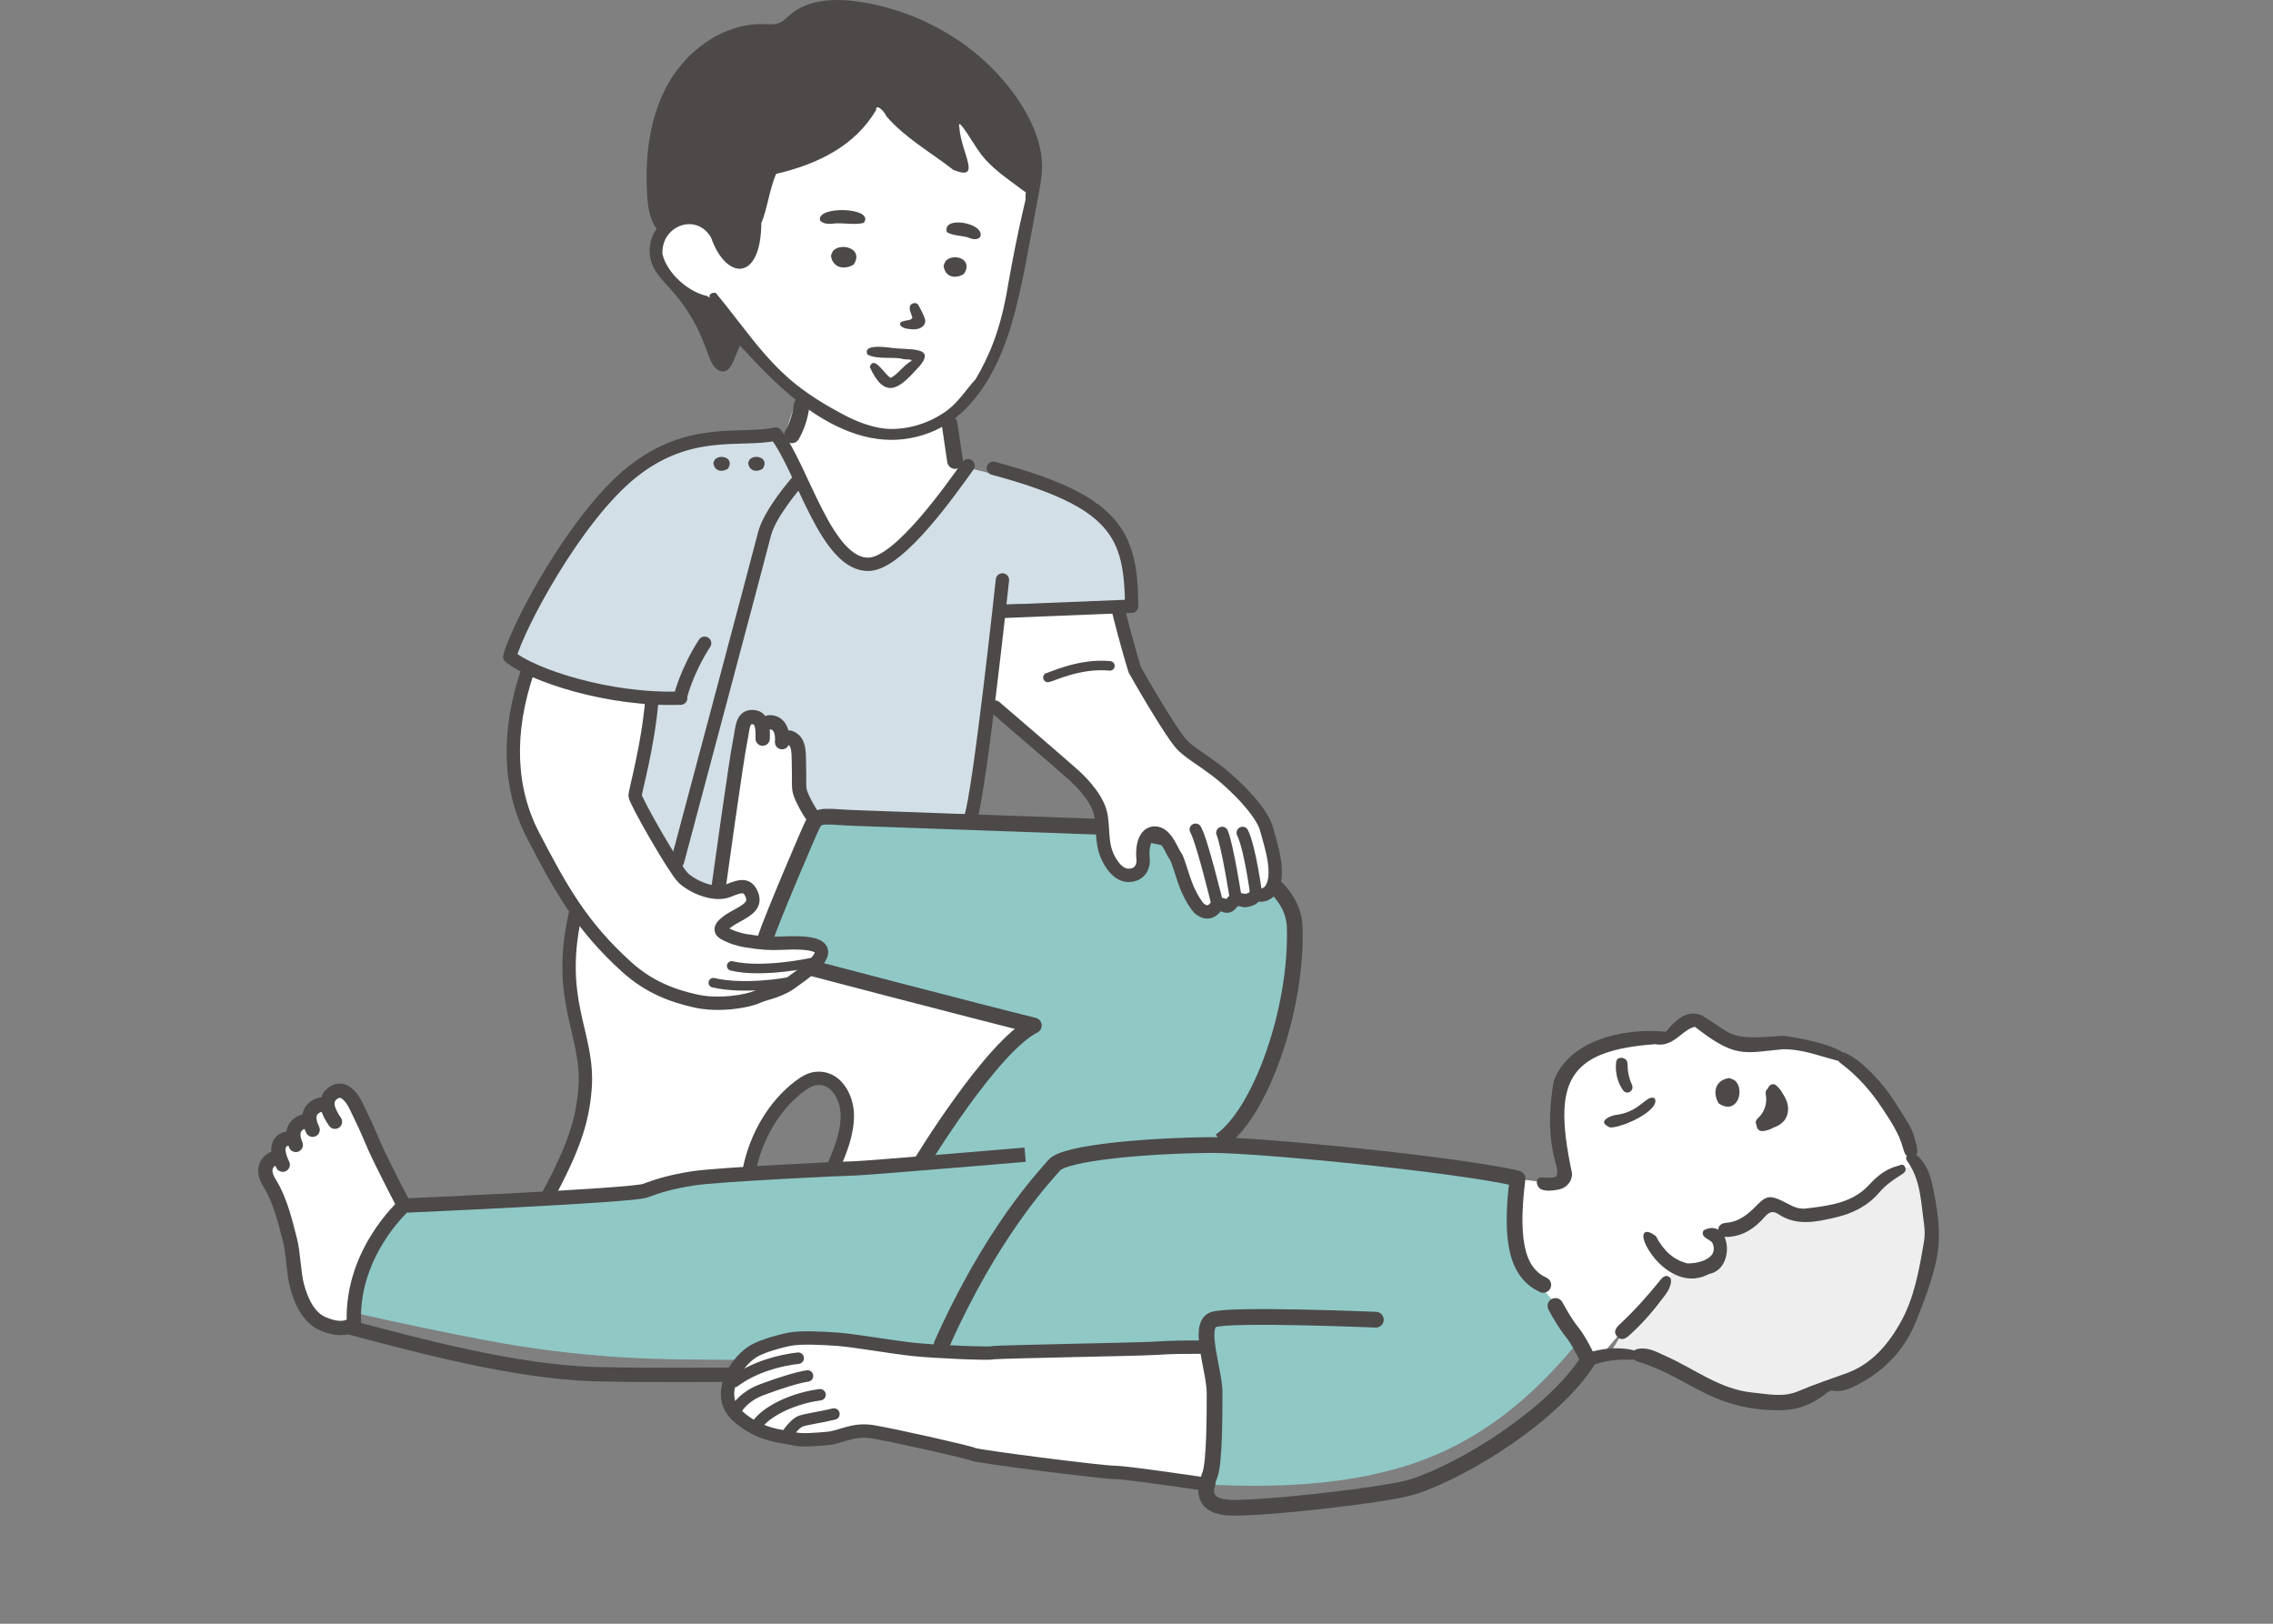<?xml version="1.0" encoding="UTF-8"?><svg id="_レイヤー_2" xmlns="http://www.w3.org/2000/svg" xmlns:xlink="http://www.w3.org/1999/xlink" viewBox="0 0 196 140"><rect x="0" y="0" width="196" height="140" fill="#808080" stroke="none"/><defs><style>.cls-1{fill:#90c8c6;}.cls-2{stroke-width:.821px;}.cls-2,.cls-3,.cls-4,.cls-5,.cls-6,.cls-7,.cls-8,.cls-9,.cls-10,.cls-11,.cls-12,.cls-13{fill:none;}.cls-2,.cls-3,.cls-4,.cls-5,.cls-6,.cls-8,.cls-9,.cls-10,.cls-11,.cls-12,.cls-13{stroke:#4c4948;}.cls-2,.cls-3,.cls-4,.cls-5,.cls-8,.cls-9,.cls-10,.cls-13{stroke-linecap:round;}.cls-2,.cls-4,.cls-6,.cls-8,.cls-9,.cls-11,.cls-13{stroke-linejoin:round;}.cls-14{fill:#eeeeef;}.cls-3,.cls-5,.cls-10,.cls-12{stroke-miterlimit:10;}.cls-3,.cls-11,.cls-13{stroke-width:1.357px;}.cls-4,.cls-5,.cls-6{stroke-width:1.15px;}.cls-15{fill:#fff;}.cls-8{stroke-width:1.035px;}.cls-9,.cls-12{stroke-width:1.234px;}.cls-10{stroke-width:.986px;}.cls-16{fill:#d3dfe6;}.cls-17{fill:#4c4948;}.cls-18{clip-path:url(#clippath);}</style><clipPath id="clippath"><rect class="cls-7" y="0" width="196" height="140"/></clipPath></defs><g id="contents"><g class="cls-18"><path class="cls-7" d="M185.754,97.478c11.824-25.054-7.39-53.843-34.115-64.287-26.725-10.445-58.035-7.131-87.389-2.037-16.873,2.928-35.018,7.098-46.311,19.112-6.999,7.445-10.454,17.165-11.116,26.709-5.441,78.499,151.006,79.671,178.93,20.505Z"/><path class="cls-15" d="M49.785,78.618s-.709,2.876-.663,3.014.189,5.569.189,5.569l.779,3.658.378,3.304-.614,3.209-1.274,3.091-1.41,2.78,7.356-.515s4.648-1.022,4.959-1.078,4.739-.338,4.739-.338c0,0,2.295-4.949,2.433-5.317s1.35-1.792,1.626-2.022,2.265-1.085,2.265-1.085l.944.307.991.826.656.963-.046,2.758-1.279,2.952,7.914-.585,1.911-3.233,3.453-4.558,2.564-2.686,1.492-1.213-4.064-.958-13.048-3.556-1.977-.322-1.931,1.333-4.588,1.577-3.963-.152-5.609-2.804-2.942-3.31-1.241-1.609Z"/><path class="cls-15" d="M103.985,116.224l-4.074.07-14.049.211h-4.917s-3.161-.211-3.442-.281-4.074-.632-4.074-.632l-4.707-.14-2.248.14-1.897,1.124-1.475,1.756-.351,2.248.913,1.405,1.826,1.194s2.322.835,2.599.773,2.248.281,2.529.281,2.107-.492,2.107-.492c0,0,1.53-.549,2.037-.492s5.69,1.124,5.971,1.194,3.793.773,4.074.913,10.748,1.545,10.748,1.545l4.917.492,3.512.492.632-3.442-.07-5.128-.562-3.231Z"/><path class="cls-16" d="M63.094,37.422l-3.336.503-6.131,2.817-6.256,8.281-1.847,3.753-1.745,3.461,2.588,1.574,4.23,1.149,5.456.85-.399,3.794-.966,5.103,2.759,5.149,1.839,1.976,2.204.596,1.549-7.984.953-6.315s.228-.545.536-.655.775.357.775.357l1.192.179.536.775.834.596.596,1.132.179,1.489.179,1.609.953,2.502,13.703.417,2.324-18.41,11.608-.239-.775-5.185-2.086-3.338-3.203-1.091-9.169-2.249-.903-3.928,3.085-3.208,2.093-4.578,1.373-5.886.785-4.512.327-4.708-10.659-6.409-8.204,2.851-7.09,7.09-4.194.522-2.42,3.662.589,2.027,1.896,2.093,1.439.981,1.504.065,2.047,2.875,5.193,4.922-1.174,3.567-2.624-.064-2.144.04Z"/><polygon class="cls-15" points="67.67 37.51 68.844 33.942 63.651 29.021 61.604 26.146 60.1 26.08 58.661 25.099 56.765 23.007 56.176 20.98 58.596 17.318 62.789 16.795 69.879 9.705 78.083 6.854 88.743 13.263 88.416 17.971 87.631 22.484 86.258 28.369 84.165 32.947 81.08 36.155 82.928 40.205 76.717 48.187 74.785 48.521 70.696 45.438 67.67 37.51"/><path class="cls-14" d="M166.427,103.907l-.517-1.893-.566-1.609-1.816.683-1.715,1.421-1.5,1.059-2.393.87-2.093.389-1.259-.24-1.577-.535-1.406.613-2.082,1.41-1.483.447.204,1.435-.19.934-2.02.677h-1.47s-1.441,1.836-1.441,1.836l-1.775,2.113-1.471,1.468-1.158,1.927,3.324-.064s2.845,1.343,3.168,1.475,3.697,2.066,3.819,2.069,5.289.642,5.289.642l2.311-.873s.966-.952,1.252-.944,2.717-.78,2.923-.855,2.611-2.783,2.778-2.901,2.399-5.361,2.399-5.361l.498-3.13-.035-3.063Z"/><path class="cls-1" d="M105.837,98.302l3.835-6.258s1.413-4.542,1.413-4.845c0-.303.606-4.34.606-4.34l-.303-4.138s-1.817-2.826-2.221-3.129-9.646-3.767-9.646-3.767l-12.761-.977-12.818-.303-3.23-.202-4.946,11.002.303,1.009,22.71,5.854-2.725,2.826-4.239,5.753-2.221,3.634-17.36,1.009-3.533.404-2.523.606-3.129.606-18.168.908s-5.016,5.119-4.208,9.258c3.731.853,7.406,1.623,11.183,2.339,3.902.739,7.851,1.234,11.815,1.479,3.385.2,6.784.21,10.172.21.303,0,3.083-1.492,3.083-1.492l5.669-.497,8.303,1.232,3.843-6.978,4.239-6.662,3.331-3.028,3.936-1.11,5.349-.505,4.239.101Z"/><path class="cls-15" d="M136.661,116.64l1.31.354,2.162-2.529,2.97-3.061,1.441-1.837,1.948-.208,1.542-.468.19-.934.069-.549-.273-.886s1.211-.232,1.483-.447,1.676-.843,1.783-.993,1.214-1.146,1.214-1.146l2.068.651,4.44-.26,2.031-1.02,1.322-1.348,1.166-.872,1.816-.683-.768-2.283-2.841-4.753-1.914-1.287-2.27-1.4-4.549-.695-2.768-.131-2.189-.627-1.864-1.234-1.042.535-1.31.938-3.552.36-3.569.924-1.949,1.741-.318,2.147.113,3.237.275,2.934-.084,1.127-1.029.073-2.93-.368-.187,1.665.116,3.364.372,1.841.655,1.7,1.399,1.125,1.53,2.149,1.993,3.153Z"/><path class="cls-15" d="M33.527,105.406l1.31-1.454-1.938-3.994-1.928-4.036-.785-1.928s-.874-.022-.919.045-.987,1.031-.987,1.031l-1.256.695-.83.852-1.121.987-.583.83-.561.718-.538.897-.471.919,1.009,2.915.83,2.265.785,3.7.583,2.265,1.502,2.063s1.278.269,1.345.269,1.547-.09,1.547-.09c0,0,.83-5.023.874-5.202s2.13-3.745,2.13-3.745Z"/><path class="cls-1" d="M127.745,101.104l-7.699-1.019-10.417-.962-8.266-.057-5.548.283-4.9,1.11-4.418,5.749-5.597,10.275h11.879s7.133-.189,7.133-.189l4.074-.07.637,2.168.027,5.49-.436,4.122c5.721.272,11.724.075,17.217-1.68,6.051-1.933,10.657-5.75,14.617-10.591l-1.432-2.454c-1.115-2.014-2.339-2.706-2.339-2.706l-.739-1.713s-.617-1.24-.736-2.265c-.266-2.289.091-3.483.113-3.85.113-1.868-2.625-1.505-3.17-1.642Z"/><g id="_アウトライン"><g id="_シニア男性"><path class="cls-17" d="M137.3,116.535c.093.383.093.789,0,1.171.971-.332,1.98-.516,3.045-.471.286.012.576-.018.861-.057.175-.024.362-.096.374-.313.01-.186-.147-.249-.296-.307-.375-.146-.761-.235-1.164-.267-.977-.106-1.912.003-2.82.244Z"/><path class="cls-17" d="M139.362,91.565c-.103.826.095,1.747.588,2.428.347.48,1.006.055.772-.468-.276-.617-.375-1.168-.386-1.84-.009-.545-.903-.686-.973-.12Z"/><path class="cls-17" d="M139.581,96.097c-.524.041-1.062.269-1.22.518-.042.067-.054.129-.037.191,0,0,.004.013.006.019.034.09.146.229.49.382l.006.003h.007c.799.039,3.024-.876,3.722-1.809.164-.219.222-.416.174-.586-.003-.011-.007-.023-.011-.034-.011-.028-.024-.056-.041-.083l-.006-.01-.01-.004c-.303-.13-.545.043-.982.386-.454.357-1.076.847-2.099,1.025Z"/><path class="cls-17" d="M148.603,108.938c.347-.615.411-1.477.16-2.145-.02-.054-.043-.106-.067-.156.13.017.276.012.426,0,1.279-.105,2.227-.78,3.032-1.698.356-.405.677-.601,1.197-.255,1.589,1.059,3.293.667,4.957.278,1.442-.337,2.749-.979,3.742-2.149.497-.586,1.119-1.037,1.77-1.448.279-.176.665-.364.436-.775-.197-.354-.522-.039-.755-.029-.951.287-1.668.876-2.29,1.56-.843.926-1.888,1.42-3.079,1.697-.814.189-1.639.293-2.466.384-.764.084-1.375-.376-2.019-.675-.971-.451-1.337-.445-2.093.33-.768.788-1.552,1.487-2.727,1.577-.359.027-.668.229-.66.596-.051-.03-.103-.058-.158-.079-.324-.125-.689-.084-1.087.121l-.021.011-.011.021c-.07.13-.084.251-.043.361.064.169.243.279.433.395.134.082.274.167.366.273.018.039.034.078.048.115.134.356.108.668-.077.929-.368.519-1.349.772-2.131.754-1.178-.319-2.01-1.043-2.697-2.347l-.008-.016-.014-.01c-.449-.323-.765-.418-.94-.284-.159.122-.162.414-.008.823.311.825,1.38,2.35,2.926,2.926.896.334,1.774.275,2.611-.175.538-.103.969-.416,1.246-.908Z"/><path class="cls-17" d="M153.858,121.578c1.327-.053,2.533-.589,3.587-1.418.197-.155.364-.306.656-.251.654.122,1.264-.113,1.823-.388,2.437-1.198,4.262-3.028,5.278-5.554.695-1.728,1.368-3.465,1.765-5.311.493-2.287.085-4.473-.372-6.679-.175-.661-.397-1.296-.813-1.847-.16-.212-.335-.408-.556-.546.167-.21.087-.54.04-.829-.029-.177-.095-.347-.144-.52-.231-1.038-.891-1.859-1.424-2.738-.902-1.489-1.999-2.829-3.354-3.938-.311-.255-.658-.473-1.01-.668-.128-.071-.268-.13-.402-.14-1.37-.869-4.154-1.31-5.142-1.443h-.008s-.008,0-.008,0c-3.926.3-4.181.129-5.834-.985-.317-.214-.677-.456-1.123-.738-1.303-.639-2.373.391-3.163,1.376-3.779-.38-8.408.79-9.68,4.263-.656,3.785-.131,5.885.151,7.013.078.311.39,1.155-.126,1.271-.304.069-.707.033-1.013.008-.103-.009-.213-.002-.301.053-.101.064-.154.186-.162.305-.017.274.134.545.378.67.179.092.492.124.693.116.443-.019,1.077-.084,1.43-.374s.553-.669.53-1.133c-.972-4.534-.879-7.031.321-8.631,1.093-1.458,3.205-2.227,6.846-2.492.985.179,1.612-.317,2.218-.796.391-.309.761-.602,1.212-.705,3.081,2.423,4.047,2.317,6.372,2.062.366-.04.781-.086,1.239-.125,1.232-.011,2.362.319,3.559.669.392.114.791.231,1.199.336.069.097.171.181.273.258,1.4,1.054,2.542,2.35,3.5,3.806.727,1.105,1.477,2.203,1.823,3.511.061.231.142.473.297.615-.077.14-.056.3.038.431,1.174,1.621,1.191,3.55,1.455,5.414.077.54.081,1.088-.011,1.616-.417,2.393-.818,4.79-2.041,6.953-1.086,1.921-2.516,3.55-4.585,4.31-1.399.514-2.819.971-4.194,1.563-1.297.558-2.627.252-3.983.115-2.792-.282-4.923-2.006-7.344-3.089-.722-.323-1.399-.739-2.226-.704-.359.015-.704.098-.753.522-.046.39.262.559.572.65,2.053.6,3.837,1.767,5.731,2.701,2.142,1.056,4.418,1.532,6.788,1.437Z"/><path class="cls-17" d="M140.494,115.134c1.182-1.053,2.193-2.258,3.13-3.527.227-.308.41-.653.462-1.04.049-.361-.139-.539-.41-.555-.286.052-.384.21-.497.349-1.091,1.348-2.243,2.64-3.512,3.824-.313.292-.585.643-.229,1.047.354.402.722.198,1.055-.1Z"/></g></g><path class="cls-3" d="M118.638,113.786s-12.702-.535-14.039,0c-1.337.535.134,4.412.134,6.284,0,1.872,0,6.017-.401,7.086-.401,1.07-.802,2.54,1.337,2.808,2.139.267,13.808-1.033,16.108-1.756,4.478-1.407,12.238-6.267,15.18-10.946,0,0-.786-1.657-1.361-2.36-.576-.704-1.088-1.599-1.471-2.303"/><path class="cls-13" d="M133.075,110.786c-2.078-.973-2.953-3.341-2.217-9.173-5.265-1.245-22.608-2.927-26.495-2.887-5.58.057-12.513.663-13.449,1.733-.936,1.07-5.436,5.839-9.715,15.466"/><path class="cls-17" d="M149.993,94.233l.002-.044c.012-.434-.145-.825-.421-1.047l-.003-.006-.435-.183-.029.003c-.705.085-1.147.519-1.182,1.159l-.002.037c-.009.314.083.653.26.953l.014.024.022.015c.549.371.944.301,1.178.176.341-.181.569-.598.596-1.088Z"/><path class="cls-17" d="M152.935,97.219c.597-.212,1.091-.574,1.221-1.274.116-.625-.113-1.178-.446-1.676-.113-.214-.265-.416-.454-.598,0,0-.001-.001-.002-.002,0,0,0,0,0,0-.03-.029-.059-.057-.091-.085-.289-.252-.644-.019-.729.282-.133.092-.218.247-.177.455.155.791-.089,1.569-.692,2.111-.194.174-.196.406-.099.586.005.266.21.545.554.506.349-.041.655-.148.916-.304Z"/><path class="cls-9" d="M34.837,103.951s-1.986-3.833-2.504-5.019c-.385-.879-.743-1.769-1.176-2.626-.348-.689-.619-1.515-1.237-2.02-.162-.132-.358-.23-.566-.245-.218-.015-.436.062-.615.187-.947.663-.37,1.744.145,2.489"/><path class="cls-9" d="M27.939,95.228c-.109-.073-1.964.213-.981,2.179"/><path class="cls-9" d="M26.268,96.68s-1.525.291-.763,2.034"/><path class="cls-9" d="M24.815,98.169s-1.489.109-.436,2.252"/><path class="cls-9" d="M23.617,99.876s-1.38.508-.363,2.143c1.017,1.634,1.453,3.813,1.743,4.866s.327,2.942.617,3.995c.291,1.053.872,2.651,2.179,3.232s2.07.399,2.433.182"/><path class="cls-17" d="M76.707,29.97c-.697-.086-2.344-.243-1.889.615.965.454,2.268.132,3.065.377.339.061.788-.019.709.151-.737.442-1.097,1.089-1.78,1.47-.53-.251-1.44-2.02-1.814-.947,1.257,2.763,2.45,1.966,3.961.292,2.186-2.21-.708-1.688-2.252-1.959Z"/><path class="cls-17" d="M78.349,28.36c-.031-.004-.063-.008-.095-.013-.043-.007-.083-.014-.121-.022-.099-.022-.183-.05-.258-.086-.321-.156-.274-.327-.236-.399.046-.075.136-.11.224-.139l.016-.005c.08-.027.161-.045.223-.057.049-.01.099-.016.149-.022.057-.007.11-.013.157-.026.079-.021.148-.058.201-.105.033-.03.053-.058.058-.083.011-.049-.023-.128-.049-.191-.037-.089-.071-.184-.099-.284-.11-.267-.106-.494.009-.64.091-.115.244-.172.411-.151.009.001.018.003.027.005.163.036.221.148.26.223l.15.282c.043.08.085.16.124.241.031.066.06.134.09.206.022.053.044.107.075.172.053.115.113.245.119.393.01.218-.107.423-.319.563-.222.146-.506.175-.706.174-.127,0-.251-.016-.372-.031l-.037-.005Z"/><path class="cls-17" d="M81.517,22.547c.183-.237.509-.374.871-.364.392.01.727.185.875.455.102.188.162.506-.132.959l-.014.021-.021.013c-.249.155-.529.237-.788.231h0c-.514-.013-.864-.359-.938-.926l-.004-.028.141-.349.009-.012Z"/><path class="cls-17" d="M71.81,21.664c.199-.248.558-.386.959-.371.435.017.809.206.977.494.116.2.188.537-.13,1.009l-.015.022-.024.014c-.273.16-.582.242-.869.231h0c-.569-.022-.963-.392-1.054-.991l-.004-.029.151-.366.01-.013Z"/><path class="cls-17" d="M74.488,19.212c-.83.234-1.921-.064-2.788.084-.359.033-.8-.042-.991-.296-.308-1.295,4.763-1.125,3.779.212Z"/><path class="cls-17" d="M84.517,20.443c-.199.215-.545.214-.805.121-.615-.291-1.496-.185-2.064-.553-.441-1.469,3.384-.777,2.869.432Z"/><path class="cls-17" d="M62.531,32.001c.405-.124.61-.656.77-1.006.18-.393.312-.811.508-1.196,2.176,2.339,4.408,4.691,7.16,6.314,3.171,1.87,6.208,2.339,9.19,1.195,3.645-1.399,5.776-5.206,6.934-8.934.767-2.472,1.241-5.024,1.713-7.569.258-1.393.516-2.786.775-4.179.124-.668.248-1.339.271-2.018.068-1.983-.731-3.906-1.791-5.584-3.019-4.779-8.274-7.988-13.859-8.858-2.102-.327-4.463-.272-6.079,1.111-.296.253-.568.552-.929.699-.404.165-.858.117-1.294.103-3.362-.107-6.514,2.094-8.205,5.001s-2.1,6.405-1.889,9.762c.064,1.012.202,2.077.818,2.883-.641.882-.786,2.102-.37,3.11.346.837,1.023,1.483,1.626,2.159.84.941,1.563,1.986,2.152,3.102.325.615.577,1.261.83,1.907.222.567.43,1.371.899,1.788.195.173.465.276.72.222.018-.004.035-.008.052-.013ZM61.326,20.512c1.305,3.685,4.283,3.793,4.323-1.271.51-1.213.699-2.904,1.273-4.247,3.596-.845,6.786-2.396,8.627-5.509-.044-.61.694.074.892.551,1.64,1.884,3.775,3.062,5.769,4.614,2.523,1,.673-1.415.511-3.678-.252-1.152,1.402,1.728,1.673,2.041.948,1.419,2.442,2.365,4.073,3.587-.04.156-.055.349-.028.572l.002.017-.165.694c-.462,1.948-.984,4.58-1.355,6.71-.65,3.998-1.728,6.285-2.787,8.086l-.005.009-.007.008c-.836.915-1.459,1.964-2.476,2.71-1.364,1.001-3.125,1.597-4.821,1.58-1.389-.014-2.884-.594-4.08-1.227-1.422-.752-2.829-1.597-4.091-2.599-1.874-1.488-3.355-3.341-4.811-5.224-.656-.848-1.333-1.725-2.137-2.692-.253-.013-.416.042-.484.163-.041.072-.054.164-.046.272-.052-.05-.108-.101-.173-.151-1.579-.318-3.439-1.871-3.883-3.614-.127-2.486,2.966-3.613,4.204-1.402Z"/><line class="cls-13" x1="81.878" y1="36.532" x2="82.355" y2="39.75"/><path class="cls-13" d="M68.283,37.531c.736-1.241.839-2.6.839-2.6"/><path class="cls-15" d="M70.348,70.809l-1.087-2.278s-.207-2.278-.155-2.433-.414-2.019-.414-2.019l-.88-.57-.725-.673-.466-.57-.828-.052-.777-.466-.828.259-.725,4.194-1.346,9.319-.155,1.139,1.709-.311.984.259.052.984-.155.673-.984.518-1.087.828.414,1.139,1.139.207,2.019-.155,4.297-9.992Z"/><path class="cls-9" d="M61.901,76.954s1.609-11.632,1.921-13.064c.239-1.1.145-2.257,1.283-2.038.793.152.659,1.651.659,1.834"/><path class="cls-9" d="M66.308,62.281c.737-.054,1.221.55,1.129,1.709"/><path class="cls-9" d="M70.058,70.33c-.305-.366-.915-1.494-1.067-2.012s-.061-1.067-.091-1.86c-.054-1.398.14-2.539-.823-2.866"/><path class="cls-6" d="M49.725,78.326c-1.955,8.001,1.132,10.731.718,15.617-.225,2.658-.918,4.955-3.274,9.3"/><path class="cls-4" d="M64.621,100.829c.561-2.773,2.089-5.509,4.383-7.213.401-.298.845-.569,1.341-.628,1.725-.206,2.675,1.6,2.716,3.053.045,1.606-.593,3.216-1.246,4.654"/><path class="cls-12" d="M88.398,99.559s-13.926,1.178-14.676,1.178-11.891.536-13.926.857c-2.035.321-2.999.643-4.178,1.071s-20.782,1.285-20.782,1.285c0,0-4.82,4.285-4.285,10.605,7.606,2.035,15.326,3.944,21.86,3.944,2.679.083,10.685.033,10.685.033"/><path class="cls-11" d="M79.4,100.309s6.106-10.069,9.748-11.891c-3.535-.857-21.765-5.605-22.281-5.785-.793-.276-1.367-.23-.831-1.837.536-1.607,3.731-9.132,4.045-9.732.485-.927,1.208-.622,3.642-.536,2.248.08,20.889.75,20.889.75,0,0,16.818,1.5,17.032,8.677.214,7.177-2.999,16.068-6.427,18.425"/><path class="cls-15" d="M56.341,60.124l-4.322-.644-4.644-1.287-1.508-.513-1.527,3.962.019,5.575,1.471,4.597,1.404,2.854,3.553,4.951,1.98,2.194s2.024,2.131,2.114,2.098,2.333,1.436,2.333,1.436c0,0,2.327,1.049,2.897.998s3.724.167,3.88.167,2.802-1.029,3.01-1.029,2.585-1.313,2.585-1.313l.748-.955.506-.965s-.344-.883-.499-.883-1.883.019-1.883.019l-3.64-.148-2.429-.81.415-.866,1.362-.72.651-1.65-.827-.598-3.971-.103-2.327-2.242-3.003-5.542.704-3.423.948-5.162Z"/><path class="cls-6" d="M56.23,60.195c-.365,4.293-1.462,7.958-1.462,8.404s3.377,6.32,4.121,7.065,2.686,1.653,3.946,1.117c1.116-.475,1.592-.474,1.936.223.474.962-.223,1.414-1.191,1.936s-1.787,1.117-1.191,1.489,1.42.598,1.861.67c1.517.247,2.138.261,3.033.227,1.841-.071,6.279-.301,1.21,3.198-1.21.976-2.401,1.061-3.22,1.433s-3.257.8-5.267.354-4.032-1.19-5.961-2.932c-3.88-3.502-5.67-6.72-8.076-11.348-2.063-3.968-2.32-8.837-.427-14.301"/><path class="cls-15" d="M96.392,52.445l-10.201.295-1.035,8.284,2.848,1.657,3.417,3.21,2.123,1.709,1.087,2.278.311,3.417.932,1.501s1.194.501,1.553.57.725-.518.725-.518l.259-1.864,1.113-1.158,1.217.64,1.243,2.899,1.243,2.796.777.259s.932-.311,1.243-.362,2.278-.311,2.433-.414,1.191-.518,1.398-.57.57-.673.57-.673l-.155-2.796s-.57-3.055-.621-3.21-2.692-3.158-2.692-3.158l-4.453-3.21-3.365-5.126-.893-3.118-.477-1.788-.596-1.55Z"/><path class="cls-4" d="M96.392,52.445c.832,3.327,1.465,5.32,1.465,5.32,0,0,3.254,5.76,4.204,6.592s1.389.997,2.815,2.067,3.921,3.497,4.335,5.046c.359,1.348,1.303,4.056.315,5.31-.281.357-.827.53-1.211.286-.24.437-.418.465-.881.58-.165.041-.516-.145-.856-.086-.277.047-.42.494-.693.561-.287.071-.516-.289-.891-.091-.167.089-.637,1.103-1.608.276-.09-.077-.661-.826-1.077-1.876-.413-1.041-.714-2.334-.981-2.668s-.802-2.005-1.804-1.938c-1.002.067-1.025,1.67-.958,2.205s-.156,1.164-.757,1.364-1.381.106-2.116-1.164c-.735-1.27-.535-2.405-.735-3.809-.2-1.403-1.515-2.806-2.316-3.541s-6.842-5.916-6.842-5.916"/><path class="cls-2" d="M90.362,58.415c.2,0,2.74-1.27,5.346-1.002"/><path class="cls-4" d="M68.717,41.568s-2.345,2.68-2.792,4.467c-.447,1.787-7.502,28.228-7.502,28.228"/><path class="cls-4" d="M86.247,52.724l11.337-.457c-.06-6.258-1.347-9.044-11.929-11.892"/><path class="cls-4" d="M83.475,40.152c-1.383,1.926-5.863,8.352-8.497,8.499-3.712.206-5.784-8.334-8.1-11.229-2.944.667-7.368-.698-12.343,3.252-4.889,3.882-9.908,13.379-10.578,15.947,1.898,1.563,8.487,3.797,14.74,3.573-.182.201.517-2.37,2.061-4.733"/><path class="cls-4" d="M86.439,50.002s-1.989,18.513-2.759,20.567"/><path class="cls-8" d="M108.315,77.067s-.531-3.987-1.17-5.266"/><path class="cls-8" d="M106.578,77.561s-.732-4.664-1.189-5.76"/><path class="cls-8" d="M104.993,78.032s-1.352-5.596-1.9-6.509"/><path class="cls-2" d="M67.849,84.693s-3.653.672-6.343.035"/><path class="cls-2" d="M69.98,82.998s-4.197.921-6.887.284"/><path class="cls-5" d="M103.468,116.154c-1.653,0-2.334,0-3.89.097-1.556.097-13.613.292-14.002.389s-4.959-.097-6.807-.292-5.154-.778-6.515-.875c-1.361-.097-3.209-.194-4.181,0s-2.665.675-3.306,1.167c-1.35.905-3.112,3.695-1.167,5.445,1.945,1.75,3.987,1.75,4.765,1.945s1.653.097,2.917,0,2.236-.875,3.987-.583c1.75.292,8.265,1.75,8.654,1.945s11.085,1.556,12.155,1.556c1.07,0,8.134,1.057,8.134,1.057"/><path class="cls-10" d="M67.808,123.788s.681-1.07,1.264-1.264,1.672-.315,2.839-.607"/><path class="cls-10" d="M65.237,122.968c.389-.875,2.558-2.324,5.476-2.713"/><path class="cls-10" d="M63.604,121.357s.542-.959,2.098-1.542c1.556-.583,3.08-1.051,3.931-1.18"/><path class="cls-10" d="M63.306,119.131c1.784-1.32,4.009-1.858,5.524-2.029"/><path class="cls-17" d="M64.621,39.651c.131-.17.363-.267.622-.26.28.007.519.132.625.325.073.134.116.362-.094.685l-.01.015-.015.01c-.178.111-.378.169-.563.165h0c-.367-.009-.617-.257-.67-.661l-.003-.02.101-.249.007-.009Z"/><path class="cls-17" d="M61.621,39.651c.131-.17.363-.267.622-.26.28.007.519.132.625.325.073.134.116.362-.094.685l-.01.015-.015.01c-.178.111-.378.169-.563.165h0c-.367-.009-.617-.257-.67-.661l-.003-.02.101-.249.007-.009Z"/></g></g></svg>